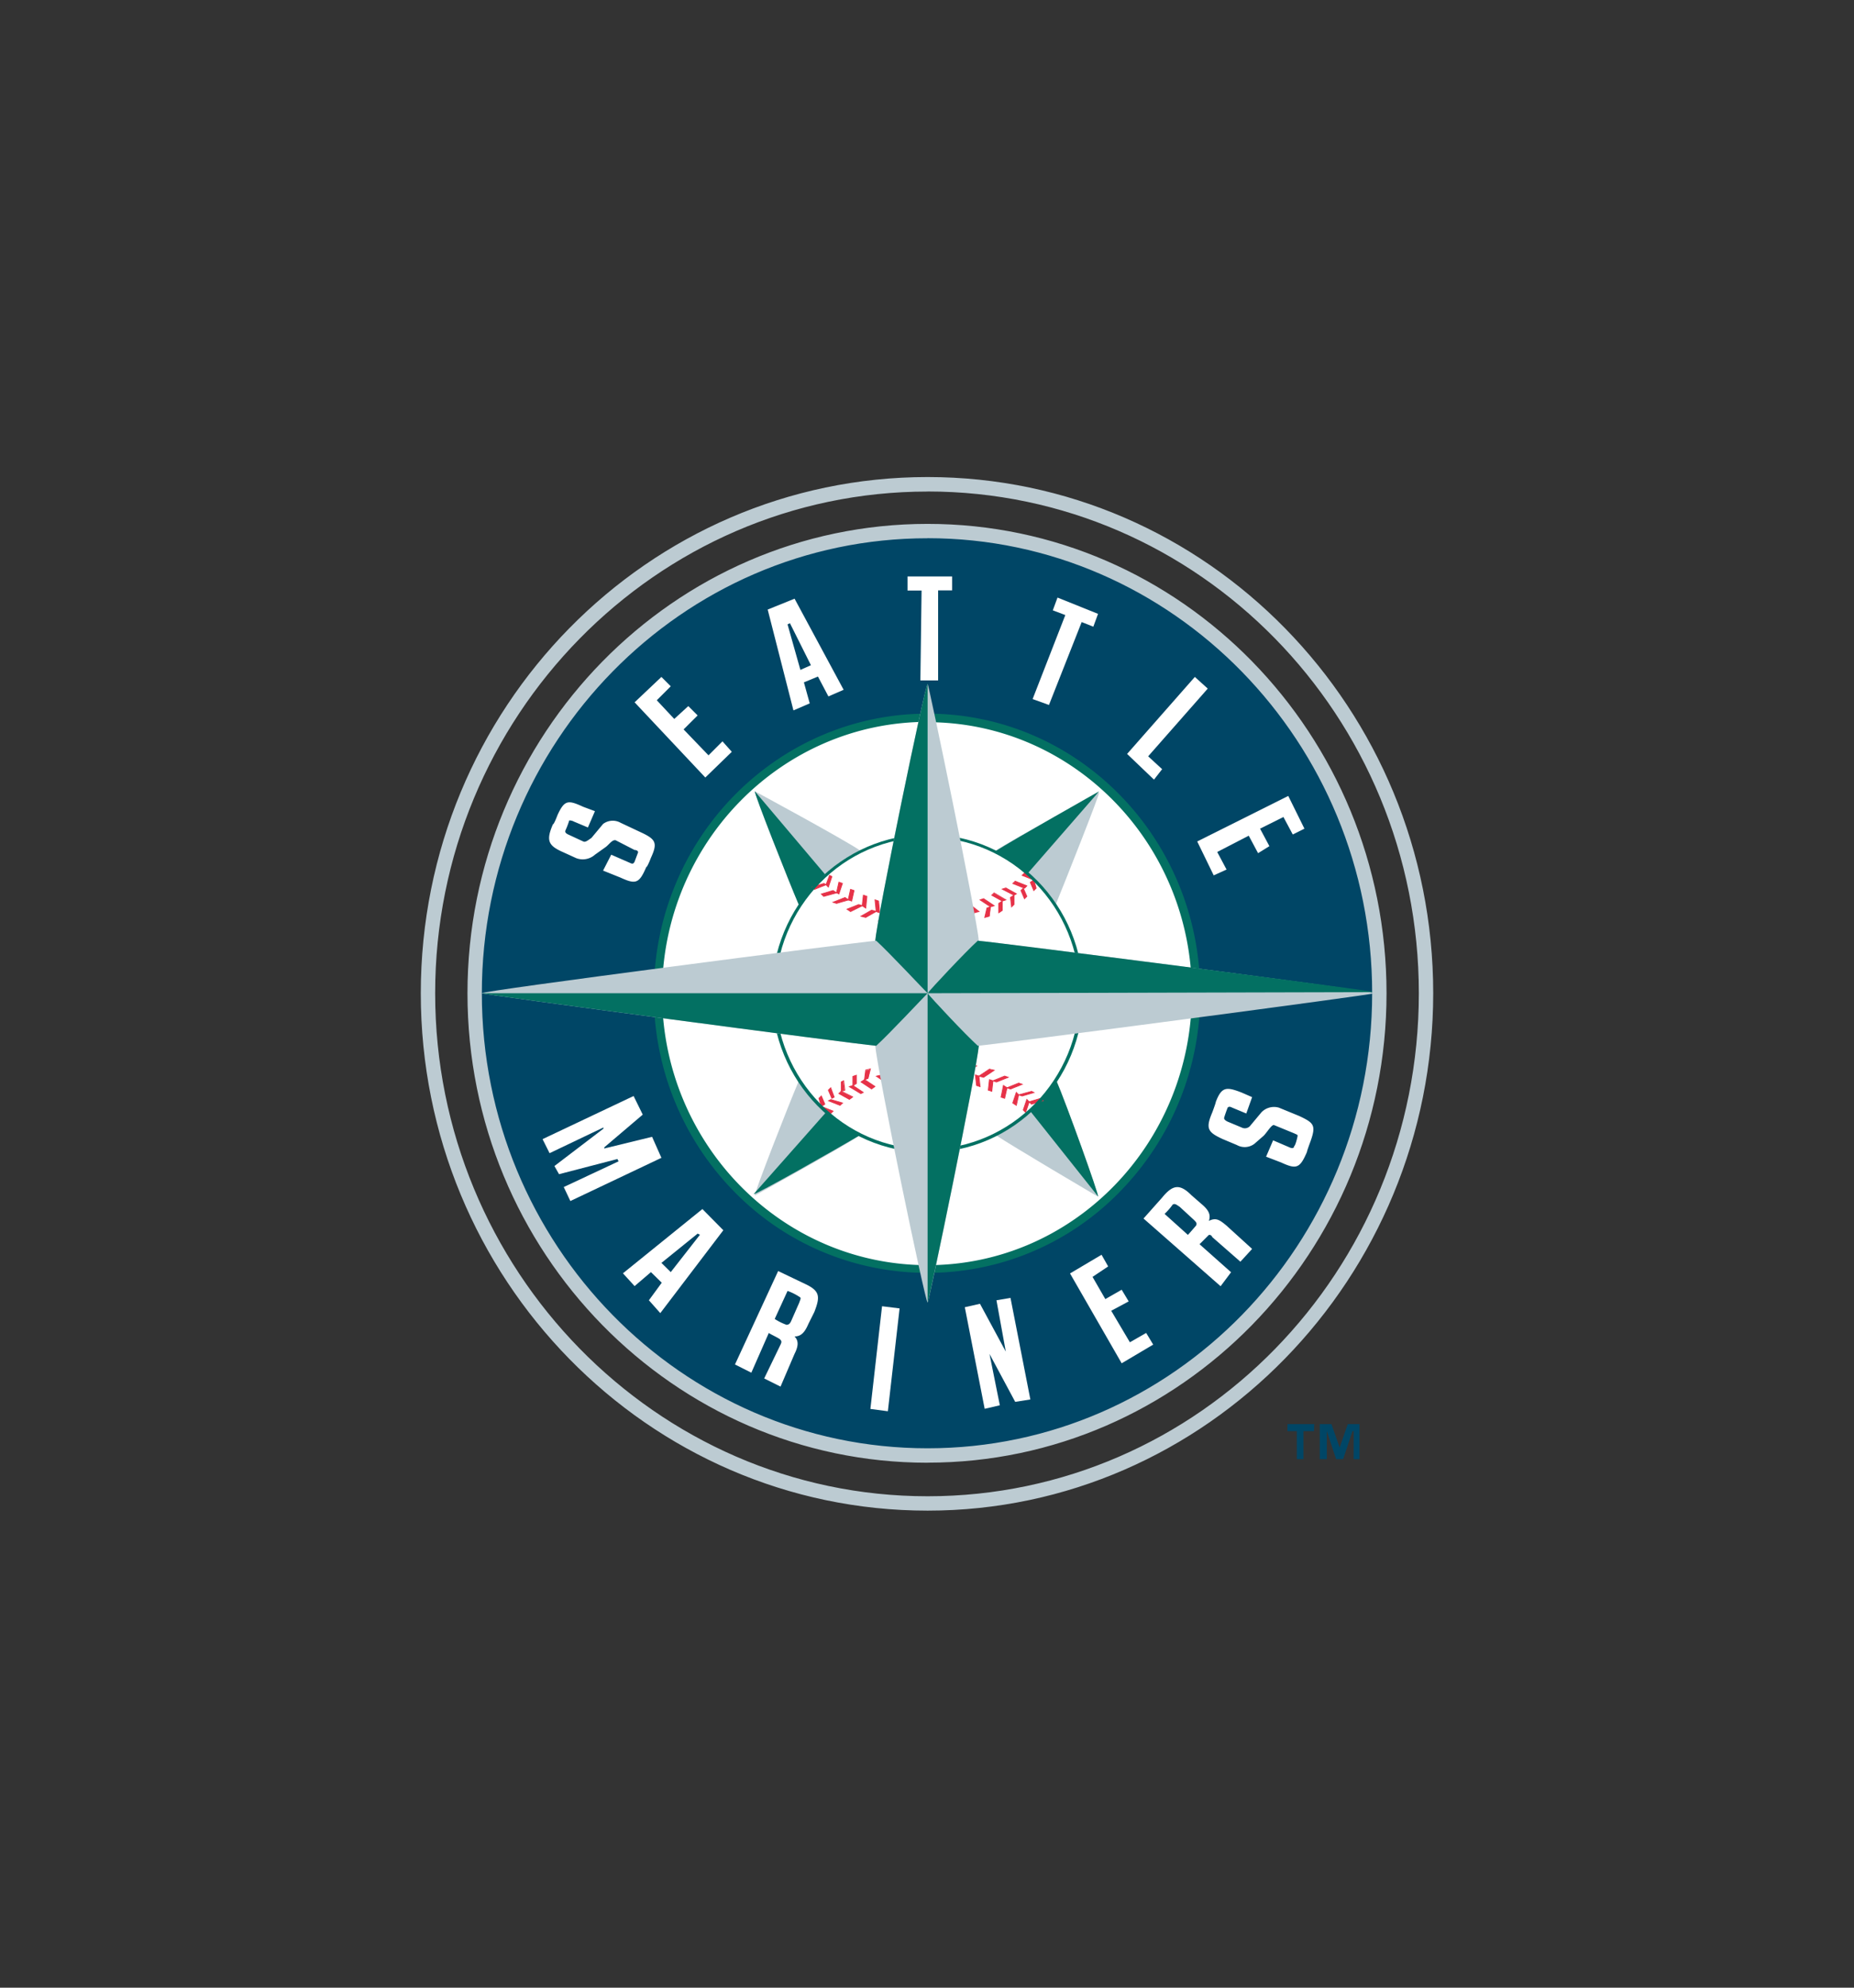 <svg id="Layer_1" data-name="Layer 1" xmlns="http://www.w3.org/2000/svg" viewBox="0 0 280 300"><rect x="0" y="0" width="280" height="300" fill="#333333" stroke="none"/><defs><style>.cls-1{fill:#004666;}.cls-2{fill:#fff;}.cls-3{fill:#037062;}.cls-4{fill:#bccbd2;}.cls-5{fill:#e63248;}</style></defs><title>mariners logo</title><g id="g8"><path id="path10" class="cls-1" d="M140.09,219.68c37.55,0,68.22-31.18,68.22-69.77s-30.67-69.77-68.22-69.77c-37.73,0-68.4,31.19-68.4,69.77S102.36,219.68,140.09,219.68Z"/></g><g id="g12"><path id="path14" class="cls-2" d="M166.36,189.38l1,1.76L165,192.72l1.93,3.35,2.47-1.41,1.06,1.76-2.64,1.41,2.82,4.76,2.46-1.41,1.06,1.76-4.76,2.82L161.6,192.2Z"/></g><g id="g16"><path id="path18" class="cls-2" d="M109.24,185.68l-9.52,12.51L98,196.25l1.94-2.65L98.31,192l-2.47,2.11-1.76-1.93,12-9.7Zm-9.35,4.93L101.3,192l4.41-5.64-.35-.17Z"/></g><g id="g20"><path id="path22" class="cls-2" d="M189.1,165.59l-.88,2.47-2.12-.88c-.35-.18-.53-.18-.7,0,0,0-.53,1.41-.53,1.58s.17.36.53.53l2.11.88a1.07,1.07,0,0,0,1.23-.17l1.77-2.12a2.63,2.63,0,0,1,2.64-.7l3,1.23c2.29,1.06,2.64,1.41,1.76,3.88,0,0-.53,1.41-.53,1.58-1.06,2.47-1.58,2.65-3.88,1.59l-2.29-.88,1.06-2.47,2.47,1.06c.35.17.7.17.7-.18.18,0,.53-1.41.53-1.58s-.17-.18-.53-.36l-3-1.23c-.36-.18-1.06,1.06-1.59,1.59l-1.41,1.23a2.42,2.42,0,0,1-2.64.18l-2.12-.89c-2.29-1.05-2.64-1.58-1.59-4.05,0,0,.53-1.41.53-1.58.88-2.29,1.59-2.29,3.88-1.41Z"/></g><g id="g24"><path id="path26" class="cls-2" d="M135.86,197.48,134.09,213l-2.64-.35,1.76-15.5Z"/></g><g id="g28"><path id="path30" class="cls-2" d="M97.07,168.23l-5.81,4.94v.17l7.22-1.76,1.41,3.17-13.75,6.52-1-2.11,8.28-3.88-.18-.35-8.81,2.29-.7-1.23,7.4-5.64v-.18L83,174.05l-1.06-2.12,13.75-6.51Z"/></g><g id="g32"><path id="path34" class="cls-2" d="M121.58,193.78c2.29,1.06,2.29,1.94,1.41,4.23l-.88,1.76c-.53,1.23-1.06,1.94-2.12,1.94.71.7.53,1.59,0,2.64l-2.11,4.93-2.47-1.23,2.47-5.11c.17-.35.17-.53,0-.7,0-.18-1.59-.88-1.77-1.06l-2.64,6L111,205.94l6.52-14.1ZM117,199.07a8.58,8.58,0,0,0,1.77.88c.35,0,.53-.18.7-.53l1.24-2.82c.17-.53.35-.71,0-.88a8.1,8.1,0,0,0-1.77-.88Z"/></g><g id="g36"><path id="path38" class="cls-2" d="M148,196.78,151.9,204l-1.41-7.75,2.12-.36,3,15.33-2.29.36-3.88-7.23L151,212.1l-2.29.53-3-15.33Z"/></g><g id="g40"><path id="path42" class="cls-2" d="M175.52,180.74c1.59-1.94,2.65-2.11,4.41-.35l1.41,1.23c1.06.88,1.59,1.59,1.23,2.65,1.06-.53,1.59-.18,2.65.7l3.88,3.53-1.77,1.93-4.23-3.7c-.17-.35-.35-.35-.53-.35-.17.18-1.23,1.23-1.41,1.41l4.76,4.23-1.58,2.11L172.7,183.91Zm3.88,5.64c.18-.17,1.24-1.41,1.24-1.41.17-.35,0-.53-.36-.88l-2.11-1.94c-.53-.35-.71-.53-1.06-.35a9.12,9.12,0,0,1-1.23,1.41Z"/></g><g id="g44"><path id="path46" class="cls-2" d="M143.79,87v2.11h-2.11V102.7H139l.18-13.57h-2.12V87Z"/></g><g id="g48"><path id="path50" class="cls-2" d="M89.85,122.43l-1.06,2.46L86.67,124a1.36,1.36,0,0,0-.7-.17,12.58,12.58,0,0,1-.53,1.41c-.18.35,0,.52.35.7L88.08,127c.35.17.71-.18,1.24-.53l1.76-2.11a2.42,2.42,0,0,1,2.64-.18l3,1.41c2.29,1.06,2.65,1.58,1.59,3.87,0,0-.53,1.41-.71,1.41-1.06,2.47-1.58,2.65-3.88,1.59l-2.64-1.06L92.31,129l2.82,1.23c.36.18.53.18.71-.18l.53-1.41c0-.17-.18-.35-.53-.35L93,126.83c-.53-.17-1.06.71-1.59,1.06L89.85,129a2.77,2.77,0,0,1-2.83.52l-1.93-.88c-2.3-1-2.65-1.76-1.59-4.22.18,0,.7-1.41.7-1.41,1.06-2.29,1.59-2.29,3.88-1.24Z"/></g><g id="g52"><path id="path54" class="cls-2" d="M99.89,102.17l1.41,1.41-2.11,2.11,2.64,2.82,2.12-1.94,1.41,1.41-2.12,2.11L107,114l2.11-2.11,1.41,1.58-4,3.88L95.84,106Z"/></g><g id="g56"><path id="path58" class="cls-2" d="M120,90.36l7.41,13.75-2.3,1-1.58-3-2.12.88.88,3.17-2.46,1.06L115.94,92Zm.88,10.75,1.59-.71-3.17-6.34-.36.18Z"/></g><g id="g60"><path id="path62" class="cls-2" d="M165.83,92.65l-.71,1.94-1.76-.7-4.94,12.51-2.47-.89,4.94-12.68L159,92.12l.71-1.93Z"/></g><g id="g64"><path id="path66" class="cls-2" d="M182.4,103.93l-9,10.22,2.11,1.94-1.23,1.58-4.06-3.88,10.23-11.62Z"/></g><g id="g68"><path id="path70" class="cls-2" d="M197,125.07l-1.76.88-1.41-2.64-3.53,1.76,1.41,2.64L190,128.77l-1.41-2.64-4.76,2.46,1.41,2.65-1.94.88L180.81,127l13.75-6.87Z"/></g><g id="g72"><path id="path74" class="cls-2" d="M140.09,191.49c22.39,0,40.55-18.5,40.55-41.58,0-22.9-18.16-41.58-40.55-41.58-22.57,0-40.72,18.68-40.72,41.58C99.37,173,117.52,191.49,140.09,191.49Z"/></g><g id="g76"><path class="cls-3" d="M140.09,192.11a40.67,40.67,0,0,1-29.27-12.32,42.39,42.39,0,0,1-12.07-29.88c0-23.27,18.54-42.2,41.34-42.2s41.17,18.93,41.17,42.2a42.5,42.5,0,0,1-12.06,29.88A40.43,40.43,0,0,1,140.09,192.11Zm0-83.16c-22.11,0-40.1,18.38-40.1,41s18,41,40.1,41S180,172.5,180,149.91,162.1,109,140.09,109Z"/></g><g id="g80"><path id="path82" class="cls-4" d="M120.7,136.7c-1.59-3.7-6.88-17.09-6.7-17.27,0,0,13.4,7.23,16,9C126.87,129.3,121.4,134.76,120.7,136.7Z"/></g><g id="g84"><path id="path86" class="cls-3" d="M124.58,131.94c-1.77,1.94-3.53,3.88-3.88,4.76-1.59-3.7-6.88-17.09-6.7-17.27Z"/></g><g id="g88"><path id="path90" class="cls-4" d="M159.3,136.87c1.59-3.87,6.88-17.26,6.7-17.26,0,0-13.39,7.22-16,9C153.13,129.3,158.6,134.76,159.3,136.87Z"/></g><g id="g92"><path id="path94" class="cls-3" d="M155.25,131.77c-1.94-1.59-4.05-3-5.11-3.18,3.35-2.11,15.86-9.16,15.86-9.16Z"/></g><g id="g96"><path id="path98" class="cls-4" d="M120.7,163c-1.59,3.7-6.88,17.26-6.7,17.44,0,0,13.4-7.4,16-9.16C126.87,170.35,121.4,164.89,120.7,163Z"/></g><g id="g100"><path id="path102" class="cls-3" d="M124.75,167.88c2.12,1.76,4.23,3.17,5.29,3.35-3.53,2.11-16,9.16-16.22,9Z"/></g><g id="g104"><path id="path106" class="cls-4" d="M159.48,163c1.59,3.7,6.52,17.44,6.35,17.62,0,0-12.87-7.58-15.52-9.34C153.31,170.35,158.77,164.89,159.48,163Z"/></g><g id="g108"><path id="path110" class="cls-3" d="M155.6,167.71c1.94-1.77,3.53-3.7,3.88-4.76,1.59,3.7,6.52,17.44,6.35,17.62Z"/></g><g id="g112"><path id="path114" class="cls-5" d="M124.75,133.53l-.35-.18-1.76.53.35.35Z"/></g><g id="g116"><path class="cls-5" d="M123,134.3l-.45-.45,1.88-.57.5.25Zm-.22-.39.25.25,1.6-.64-.21-.1Z"/></g><g id="g120"><path id="path122" class="cls-5" d="M125.28,132.12l.35.17-.53,1.59-.35-.35Z"/></g><g id="g124"><path class="cls-5" d="M125.13,134l-.45-.45.57-1.51.46.23Zm-.31-.48.26.25.48-1.43-.25-.13Z"/></g><g id="g128"><path id="path130" class="cls-5" d="M126.34,134.76l-.53-.35-1.76.53.35.35Z"/></g><g id="g132"><path class="cls-5" d="M124.38,135.36l-.45-.45,1.89-.57.67.44Zm-.22-.39.26.25,1.77-.48-.39-.26Z"/></g><g id="g136"><path id="path138" class="cls-5" d="M126.69,133.17l.53.18-.53,1.59-.35-.18Z"/></g><g id="g140"><path class="cls-5" d="M126.73,135l-.46-.23.38-1.7.65.22Zm-.32-.29.24.12.49-1.46-.4-.13Z"/></g><g id="g144"><path id="path146" class="cls-5" d="M128.1,135.82l-.53-.35-1.76.7.53.18Z"/></g><g id="g148"><path class="cls-5" d="M126.34,136.41l-.71-.23,2-.78.66.44Zm-.35-.25.35.12,1.62-.48-.4-.27Z"/></g><g id="g152"><path id="path154" class="cls-5" d="M128.45,134.23l.53.18-.35,1.58-.53-.17Z"/></g><g id="g156"><path class="cls-5" d="M128.67,136.07l-.64-.21.38-1.71.64.22Zm-.5-.29.41.13.33-1.46-.41-.14Z"/></g><g id="g160"><path id="path162" class="cls-5" d="M130.22,136.7l-.53-.18-1.77.71.53.35Z"/></g><g id="g164"><path class="cls-5" d="M128.45,137.65l-.66-.44,1.9-.75.69.23Zm-.39-.41.4.27,1.59-.8-.36-.12Z"/></g><g id="g168"><path id="path170" class="cls-5" d="M130.39,135.11l.53.18-.18,1.76-.52-.35Z"/></g><g id="g172"><path class="cls-5" d="M130.8,137.16l-.65-.43.19-1.7.65.22Zm-.52-.49.41.27.16-1.61-.4-.13Z"/></g><g id="g176"><path id="path178" class="cls-5" d="M132.33,137.58l-.7-.18-1.59.88.7.18Z"/></g><g id="g180"><path class="cls-5" d="M130.75,138.53l-.88-.22,1.75-1,.88.22Zm-.54-.27.53.13,1.42-.79-.52-.13Z"/></g><g id="g184"><path id="path186" class="cls-5" d="M132.16,135.82l.52.17.18,1.77-.53-.18Z"/></g><g id="g188"><path class="cls-5" d="M132.93,137.84l-.66-.21-.19-1.9.66.22Zm-.54-.31.4.14-.16-1.63-.4-.13Z"/></g><g id="g192"><path id="path194" class="cls-5" d="M134.8,138.11h-.53l-1.59.88.71.17Z"/></g><g id="g196"><path class="cls-5" d="M133.4,139.23l-.88-.22,1.73-1H135Zm-.55-.26.53.13,1.23-.93h-.32Z"/></g><g id="g200"><path id="path202" class="cls-5" d="M134.45,136.52l.7.18.35,1.58-.52-.17Z"/></g><g id="g204"><path class="cls-5" d="M135.59,138.38l-.66-.22-.58-1.73.85.22Zm-.56-.32.39.13-.32-1.44-.56-.14Z"/></g><g id="g208"><path id="path210" class="cls-5" d="M137.27,138.46h-.71l-1.23,1.23h.7Z"/></g><g id="g212"><path class="cls-5" d="M136.06,139.76h-.88l1.36-1.36h.88Zm-.58-.13H136l1.11-1.11h-.53Z"/></g><g id="g216"><path id="path218" class="cls-5" d="M136.39,136.87l.7.18.71,1.41h-.53Z"/></g><g id="g220"><path class="cls-5" d="M137.9,138.52h-.67l-1-1.74.87.22Zm-.6-.12h.4l-.65-1.3-.54-.13Z"/></g><g id="g224"><path id="path226" class="cls-5" d="M139.56,138.64h-.71l-1,1.23h.7Z"/></g><g id="g228"><path class="cls-5" d="M138.53,139.93h-.87l1.17-1.36h.86Zm-.6-.12h.54l.95-1.11h-.54Z"/></g><g id="g232"><path id="path234" class="cls-5" d="M138.68,137.23h.7l.88,1.41h-.7Z"/></g><g id="g236"><path class="cls-5" d="M140.38,138.7h-.85l-1-1.53h.85Zm-.79-.13h.56l-.8-1.28h-.56Z"/></g><g id="g240"><path id="path242" class="cls-5" d="M142,138.64h-.71l-.7,1.41.7-.18Z"/></g><g id="g244"><path class="cls-5" d="M140.5,140.14l.78-1.57h.85l-.77,1.35Zm.86-1.44-.63,1.25.55-.13.64-1.12Z"/></g><g id="g248"><path id="path250" class="cls-5" d="M141,137.23h.53l1.23,1.41H142Z"/></g><g id="g252"><path class="cls-5" d="M142.87,138.7H142l-1.15-1.53h.68l0,0Zm-.81-.13h.54l-1.13-1.28h-.38Z"/></g><g id="g256"><path id="path258" class="cls-5" d="M144.85,138.28h-.71l-.53,1.41h.53Z"/></g><g id="g260"><path class="cls-5" d="M144.18,139.76h-.66l.58-1.54H145Zm-.48-.13h.4l.65-1.28h-.56Z"/></g><g id="g264"><path id="path266" class="cls-5" d="M143.61,136.87h.53l1.24,1.24-.53.17Z"/></g><g id="g268"><path class="cls-5" d="M144.83,138.36l-1.35-1.55h.69l0,0,1.3,1.3Zm-1.08-1.42,1.12,1.27.39-.13-1.14-1.14Z"/></g><g id="g272"><path id="path274" class="cls-5" d="M147.14,137.76l-.7.17-.18,1.41.7-.18Z"/></g><g id="g276"><path class="cls-5" d="M146.19,139.42l.19-1.54.83-.21-.19,1.54Zm.3-1.44-.16,1.28.58-.15.16-1.27Z"/></g><g id="g280"><path id="path282" class="cls-5" d="M145.73,136.52l.53-.17,1.59,1.23-.71.18Z"/></g><g id="g284"><path class="cls-5" d="M147.12,137.82l-1.51-1.32.66-.22,1.72,1.33Zm-1.27-1.27,1.31,1.14.55-.14-1.46-1.13Z"/></g><g id="g288"><path id="path290" class="cls-5" d="M149.61,136.87l-.53.18-.35,1.41.7-.18Z"/></g><g id="g292"><path class="cls-5" d="M148.64,138.55,149,137l.65-.22-.19,1.55Zm.49-1.45-.32,1.27.57-.14.15-1.26Z"/></g><g id="g296"><path id="path298" class="cls-5" d="M148,135.82l.53-.18,1.59,1.06-.53.17Z"/></g><g id="g300"><path class="cls-5" d="M149.6,136.94l-1.72-1.14.68-.23,1.72,1.15Zm-1.44-1.1,1.46,1,.38-.13-1.46-1Z"/></g><g id="g304"><path id="path306" class="cls-5" d="M151.37,136l-.53.36v1.41l.53-.36Z"/></g><g id="g308"><path class="cls-5" d="M150.78,137.87v-1.56l.65-.43v1.56Zm.12-1.49v1.26l.41-.27v-1.26Z"/></g><g id="g312"><path id="path314" class="cls-5" d="M149.78,135.11l.36-.35,1.76,1.06-.53.17Z"/></g><g id="g316"><path class="cls-5" d="M151.36,136.06l-1.68-.93.45-.45,1.92,1.15Zm-1.47-1,1.49.83.37-.13-1.6-1Z"/></g><g id="g320"><path id="path322" class="cls-5" d="M153.13,135.11l-.52.36.17,1.4.35-.35Z"/></g><g id="g324"><path class="cls-5" d="M152.73,137l-.19-1.58.66-.43v1.55Zm-.06-1.51.16,1.24.24-.24v-1.27Z"/></g><g id="g328"><path id="path330" class="cls-5" d="M151.37,134.23l.53-.17,1.59.88-.36.17Z"/></g><g id="g332"><path class="cls-5" d="M153.13,135.18l-1.92-1,.7-.23,1.71.95Zm-1.6-.94,1.6.8.22-.11-1.46-.81Z"/></g><g id="g336"><path id="path338" class="cls-5" d="M154.54,134.06l-.35.35.53,1.23.35-.35Z"/></g><g id="g340"><path class="cls-5" d="M154.7,135.75l-.58-1.36.44-.44.59,1.35Zm-.43-1.33.47,1.11.26-.26-.48-1.11Z"/></g><g id="g344"><path id="path346" class="cls-5" d="M153,133.35l.35-.35,1.76.7-.35.36Z"/></g><g id="g348"><path class="cls-5" d="M154.74,134.13l-1.89-.76.45-.44,1.88.75Zm-1.67-.8,1.64.65.25-.25-1.63-.66Z"/></g><g id="g352"><path id="path354" class="cls-5" d="M156.13,132.82l-.53.35.53,1.24.35-.35Z"/></g><g id="g356"><path class="cls-5" d="M156.11,134.52l-.58-1.37.64-.43.38,1.35Zm-.43-1.32.47,1.1.26-.26-.32-1.12Z"/></g><g id="g360"><path id="path362" class="cls-5" d="M154.37,132.12l.35-.35.71.35.52.53.18.17Z"/></g><g id="g364"><path class="cls-5" d="M156.11,132.88l-1.85-.74.45-.45.76.38.7.71Zm-1.63-.78,1.39.55-.48-.48-.66-.33Z"/></g><g id="g368"><path id="path370" class="cls-5" d="M155.43,166.3l.35.35,1.76-.53-.35-.35Z"/></g><g id="g372"><path class="cls-5" d="M155.76,166.72l-.45-.45,1.9-.57.45.45Zm-.22-.39.26.25,1.62-.49-.25-.25Z"/></g><g id="g376"><path id="path378" class="cls-5" d="M154.9,167.88l-.36-.35.53-1.59.36.36Z"/></g><g id="g380"><path class="cls-5" d="M154.92,168l-.45-.45.58-1.72.45.45Zm-.31-.49.26.26.48-1.46-.25-.25Z"/></g><g id="g384"><path id="path386" class="cls-5" d="M153.84,165.24l.53.18,1.76-.53-.35-.18Z"/></g><g id="g388"><path class="cls-5" d="M154.37,165.48h0l-.73-.24,2.16-.58.52.25Zm-.32-.23.32.1,1.59-.48-.19-.09Z"/></g><g id="g392"><path id="path394" class="cls-5" d="M153.49,166.83l-.53-.36.53-1.58.35.35Z"/></g><g id="g396"><path class="cls-5" d="M153.53,166.93l-.65-.43.58-1.73.45.45Zm-.5-.48.42.27.32-1.46-.26-.26Z"/></g><g id="g400"><path id="path402" class="cls-5" d="M152.08,164.18l.53.18,1.76-.71-.53-.17Z"/></g><g id="g404"><path class="cls-5" d="M152.61,164.43l-.71-.24,1.94-.78.71.24Zm-.35-.25.34.11,1.59-.63-.35-.12Z"/></g><g id="g408"><path id="path410" class="cls-5" d="M151.72,165.77l-.52-.18.35-1.76.53.35Z"/></g><g id="g412"><path class="cls-5" d="M151.77,165.85l-.65-.22.38-1.9.65.42Zm-.5-.3.41.14.33-1.48-.42-.28Z"/></g><g id="g416"><path id="path418" class="cls-5" d="M150,163.12l.53.18,1.76-.7-.53-.18Z"/></g><g id="g420"><path class="cls-5" d="M150.49,163.37l-.71-.24,1.94-.78.71.24Zm-.35-.25.35.12,1.58-.64-.34-.11Z"/></g><g id="g424"><path id="path426" class="cls-5" d="M149.78,164.71l-.52-.18.17-1.58.53.17Z"/></g><g id="g428"><path class="cls-5" d="M149.84,164.79l-.65-.21.19-1.71.65.21Zm-.52-.3.41.14.16-1.46-.4-.14Z"/></g><g id="g432"><path id="path434" class="cls-5" d="M147.85,162.42l.7.18,1.59-1.06-.71-.18Z"/></g><g id="g436"><path class="cls-5" d="M148.56,162.66l-.87-.21,1.73-1.15.87.21Zm-.56-.27.54.14,1.45-1-.55-.14Z"/></g><g id="g440"><path id="path442" class="cls-5" d="M148,164l-.53-.18-.17-1.58.53.17Z"/></g><g id="g444"><path class="cls-5" d="M148.09,164.1l-.66-.22-.19-1.72.66.21Zm-.54-.32.4.14-.16-1.45-.4-.14Z"/></g><g id="g448"><path id="path450" class="cls-5" d="M145.38,161.72l.53.17,1.58-1-.7-.18Z"/></g><g id="g452"><path class="cls-5" d="M145.91,162l-.67-.22,1.53-1.15.87.22Zm-.4-.27.39.13,1.44-1-.54-.13Z"/></g><g id="g456"><path id="path458" class="cls-5" d="M145.73,163.3H145l-.35-1.76.53.18Z"/></g><g id="g460"><path class="cls-5" d="M145.82,163.36H145l-.38-1.91.66.22Zm-.74-.12h.56l-.49-1.47-.4-.14Z"/></g><g id="g464"><path id="path466" class="cls-5" d="M142.91,161.36h.7l1.06-1.23h-.53Z"/></g><g id="g468"><path class="cls-5" d="M143.64,161.43h-.88l1.36-1.36h.69Zm-.58-.13h.53l.95-1.11h-.37Z"/></g><g id="g472"><path id="path474" class="cls-5" d="M143.79,163h-.71l-.7-1.59h.53Z"/></g><g id="g476"><path class="cls-5" d="M143.9,163H143l-.76-1.71H143Zm-.77-.12h.56l-.82-1.46h-.39Z"/></g><g id="g480"><path id="path482" class="cls-5" d="M140.62,161.19h.7l1.06-1.24h-.7Z"/></g><g id="g484"><path class="cls-5" d="M141.35,161.25h-.87l1.17-1.36h.87Zm-.6-.12h.54l1-1.11h-.55Z"/></g><g id="g488"><path id="path490" class="cls-5" d="M141.5,162.77h-.71l-.88-1.58h.71Z"/></g><g id="g492"><path class="cls-5" d="M141.6,162.83h-.84l-.95-1.7h.84Zm-.77-.12h.56l-.81-1.46H140Z"/></g><g id="g496"><path id="path498" class="cls-5" d="M138.15,161.36l.7-.17.71-1.24h-.71Z"/></g><g id="g500"><path class="cls-5" d="M138,161.46l.79-1.57h.85l-.77,1.35Zm.86-1.44-.62,1.25.54-.14.64-1.11Z"/></g><g id="g504"><path id="path506" class="cls-5" d="M139.21,162.6l-.53.17-1.24-1.41.71-.17Z"/></g><g id="g508"><path class="cls-5" d="M138.66,162.84l-1.33-1.51.84-.21,1.14,1.51Zm-1.1-1.44,1.14,1.3.41-.14-1-1.3Z"/></g><g id="g512"><path id="path514" class="cls-5" d="M135.33,161.72l.7-.18.53-1.41-.53.18Z"/></g><g id="g516"><path class="cls-5" d="M135.21,161.81l.78-1.55.68-.23-.59,1.56Zm.87-1.45-.64,1.26.55-.13.47-1.26Z"/></g><g id="g520"><path id="path522" class="cls-5" d="M136.56,163l-.53.17-1.23-1.4h.53Z"/></g><g id="g524"><path class="cls-5" d="M136,163.2l-1.35-1.55h.69l0,0,1.31,1.31Zm-1.07-1.42,1.11,1.27.4-.13-1.15-1.14Z"/></g><g id="g528"><path id="path530" class="cls-5" d="M133,162.25l.7-.18.18-1.41-.71.18Z"/></g><g id="g532"><path class="cls-5" d="M133,162.33l.2-1.54.83-.21-.19,1.54Zm.31-1.44-.16,1.27.58-.14.15-1.28Z"/></g><g id="g536"><path id="path538" class="cls-5" d="M134.45,163.3l-.53.18-1.59-1.06.71-.17Z"/></g><g id="g540"><path class="cls-5" d="M133.91,163.55l0,0-1.7-1.14.87-.21,1.53,1.14Zm-1.43-1.1,1.45,1,.38-.13-1.29-1Z"/></g><g id="g544"><path id="path546" class="cls-5" d="M130.57,163l.53-.18.35-1.41-.71.18Z"/></g><g id="g548"><path class="cls-5" d="M130.49,163l.2-1.55.84-.21-.38,1.54Zm.31-1.45-.16,1.27.41-.14.31-1.27Z"/></g><g id="g552"><path id="path554" class="cls-5" d="M132.16,164l-.53.35L130,163.3l.53-.35Z"/></g><g id="g556"><path class="cls-5" d="M131.63,164.43l-1.7-1.13.64-.43,0,0,1.67,1.11Zm-1.48-1.13,1.48,1L132,164l-1.47-1Z"/></g><g id="g560"><path id="path562" class="cls-5" d="M128.81,163.83l.53-.35v-1.23l-.53.17Z"/></g><g id="g564"><path class="cls-5" d="M128.74,164v-1.57l.66-.22v1.35Zm.13-1.48v1.24l.4-.27v-1.11Z"/></g><g id="g568"><path id="path570" class="cls-5" d="M130.39,164.89l-.35.17L128.28,164l.53-.18Z"/></g><g id="g572"><path class="cls-5" d="M130,165.13,128.13,164l.68-.23,0,0,1.68,1.11ZM128.42,164l1.62,1,.23-.11-1.47-1Z"/></g><g id="g576"><path id="path578" class="cls-5" d="M127,164.71l.53-.18-.17-1.41-.36.18Z"/></g><g id="g580"><path class="cls-5" d="M127,164.8v-1.54l.47-.23.19,1.55Zm.13-1.46v1.29l.39-.14-.15-1.27Z"/></g><g id="g584"><path id="path586" class="cls-5" d="M128.81,165.59l-.53.35-1.59-.88.35-.35Z"/></g><g id="g588"><path class="cls-5" d="M128.28,166l-1.69-.94.44-.44,0,0,1.86.92Zm-1.49-1,1.48.82.41-.27-1.62-.81Z"/></g><g id="g592"><path id="path594" class="cls-5" d="M125.63,165.77l.35-.18-.52-1.41-.36.35Z"/></g><g id="g596"><path class="cls-5" d="M125.6,165.85l-.57-1.33.45-.45.58,1.55Zm-.42-1.3.48,1.13.25-.12-.48-1.27Z"/></g><g id="g600"><path id="path602" class="cls-5" d="M127.22,166.47l-.35.36-1.77-.71.36-.18Z"/></g><g id="g604"><path class="cls-5" d="M126.88,166.9l0,0-1.89-.75.5-.25h0l1.87.55Zm-1.62-.79,1.59.64.25-.25-1.64-.49Z"/></g><g id="g608"><path id="path610" class="cls-5" d="M124.05,167l.53-.35-.53-1.23-.36.35Z"/></g><g id="g612"><path class="cls-5" d="M124,167.1l-.39-1.35.45-.44.58,1.36Zm-.25-1.31.32,1.11.42-.28-.48-1.1Z"/></g><g id="g616"><path id="path618" class="cls-5" d="M125.81,167.71l-.35.35-.71-.35-.53-.36-.17-.35Z"/></g><g id="g620"><path class="cls-5" d="M125.47,168.13l-.75-.37-.55-.36-.25-.52,2,.8Zm-1.2-.82.52.34.65.33.26-.25-1.53-.61Z"/></g><g id="g624"><path class="cls-3" d="M140.09,173.94c-13,0-23.51-10.78-23.51-24s10.54-24,23.51-24,23.51,10.77,23.51,24S153.05,173.94,140.09,173.94Zm0-47.57c-12.7,0-23,10.56-23,23.54s10.33,23.54,23,23.54,23-10.56,23-23.54S152.79,126.37,140.09,126.37Z"/></g><g id="g628"><path id="path630" class="cls-4" d="M140.09,149.91c-.88-.53-6-5.81-7.93-7.75.35-4,7.58-38.94,7.93-38.94.17,0,7.4,34.89,7.76,38.94C146.08,144.1,140.79,149.38,140.09,149.91Z"/></g><g id="g632"><path id="path634" class="cls-3" d="M140.09,149.91c-.88-.53-6-5.81-7.93-7.75.35-4,7.58-38.94,7.93-38.94Z"/></g><g id="g636"><path id="path638" class="cls-4" d="M140.09,149.91c-.88.71-6,5.82-7.93,7.75.35,4.06,7.58,38.94,7.93,38.94.17.18,7.4-34.88,7.76-38.94C146.08,155.73,140.79,150.62,140.09,149.91Z"/></g><g id="g640"><path id="path642" class="cls-3" d="M140.09,149.91c.7.71,6,5.82,7.76,7.75-.36,4.06-7.59,38.94-7.76,38.94Z"/></g><g id="g644"><path id="path646" class="cls-4" d="M140.09,149.91c-.71.71-5.82,6.17-7.76,7.93-3.88-.35-59.59-7.75-59.59-7.93-.17-.35,55.71-7.57,59.59-7.93C134.27,143.75,139.38,149.21,140.09,149.91Z"/></g><g id="g648"><path id="path650" class="cls-3" d="M140.09,149.91c-.71.71-5.82,6.17-7.76,7.93-3.88-.35-59.59-7.75-59.59-7.93Z"/></g><g id="g652"><path id="path654" class="cls-4" d="M140.09,149.91c.53.71,5.64,6.17,7.58,7.93,3.88-.35,59.94-7.75,59.94-7.93.17-.35-56.06-7.57-59.94-7.93C145.73,143.75,140.62,149.21,140.09,149.91Z"/></g><g id="g656"><path id="path658" class="cls-3" d="M140.09,149.91c.53-.7,5.64-6.16,7.58-7.93,3.88.36,59.94,7.58,59.94,7.76Z"/></g><g id="g660"><path id="path662" class="cls-1" d="M198.44,216h-1.59v4.23h-1V216h-1.41v-1.06h4.05Zm6.88,4.23h-.88V216h-.18l-1.41,4.23h-1.06L200.38,216v4.23h-1.06v-5.29h1.76l1.24,3.53,1.23-3.53h1.77Z"/></g><g id="g668"><path class="cls-4" d="M140.09,228c-42.2,0-76.54-35-76.54-78.08S97.89,72,140.09,72s76.36,34.95,76.36,77.9S182.19,228,140.09,228Zm0-153.81c-41,0-74.37,34-74.37,75.73s33.36,75.91,74.37,75.91,74.19-34,74.19-75.91S181,74.18,140.09,74.18Zm0,146.58c-38.32,0-69.49-31.78-69.49-70.85s31.17-70.85,69.49-70.85,69.31,31.78,69.31,70.85S178.31,220.76,140.09,220.76Zm0-139.53C103,81.23,72.77,112,72.77,149.91s30.2,68.68,67.32,68.68,67.14-30.81,67.14-68.68S177.11,81.23,140.09,81.23Z"/></g></svg>